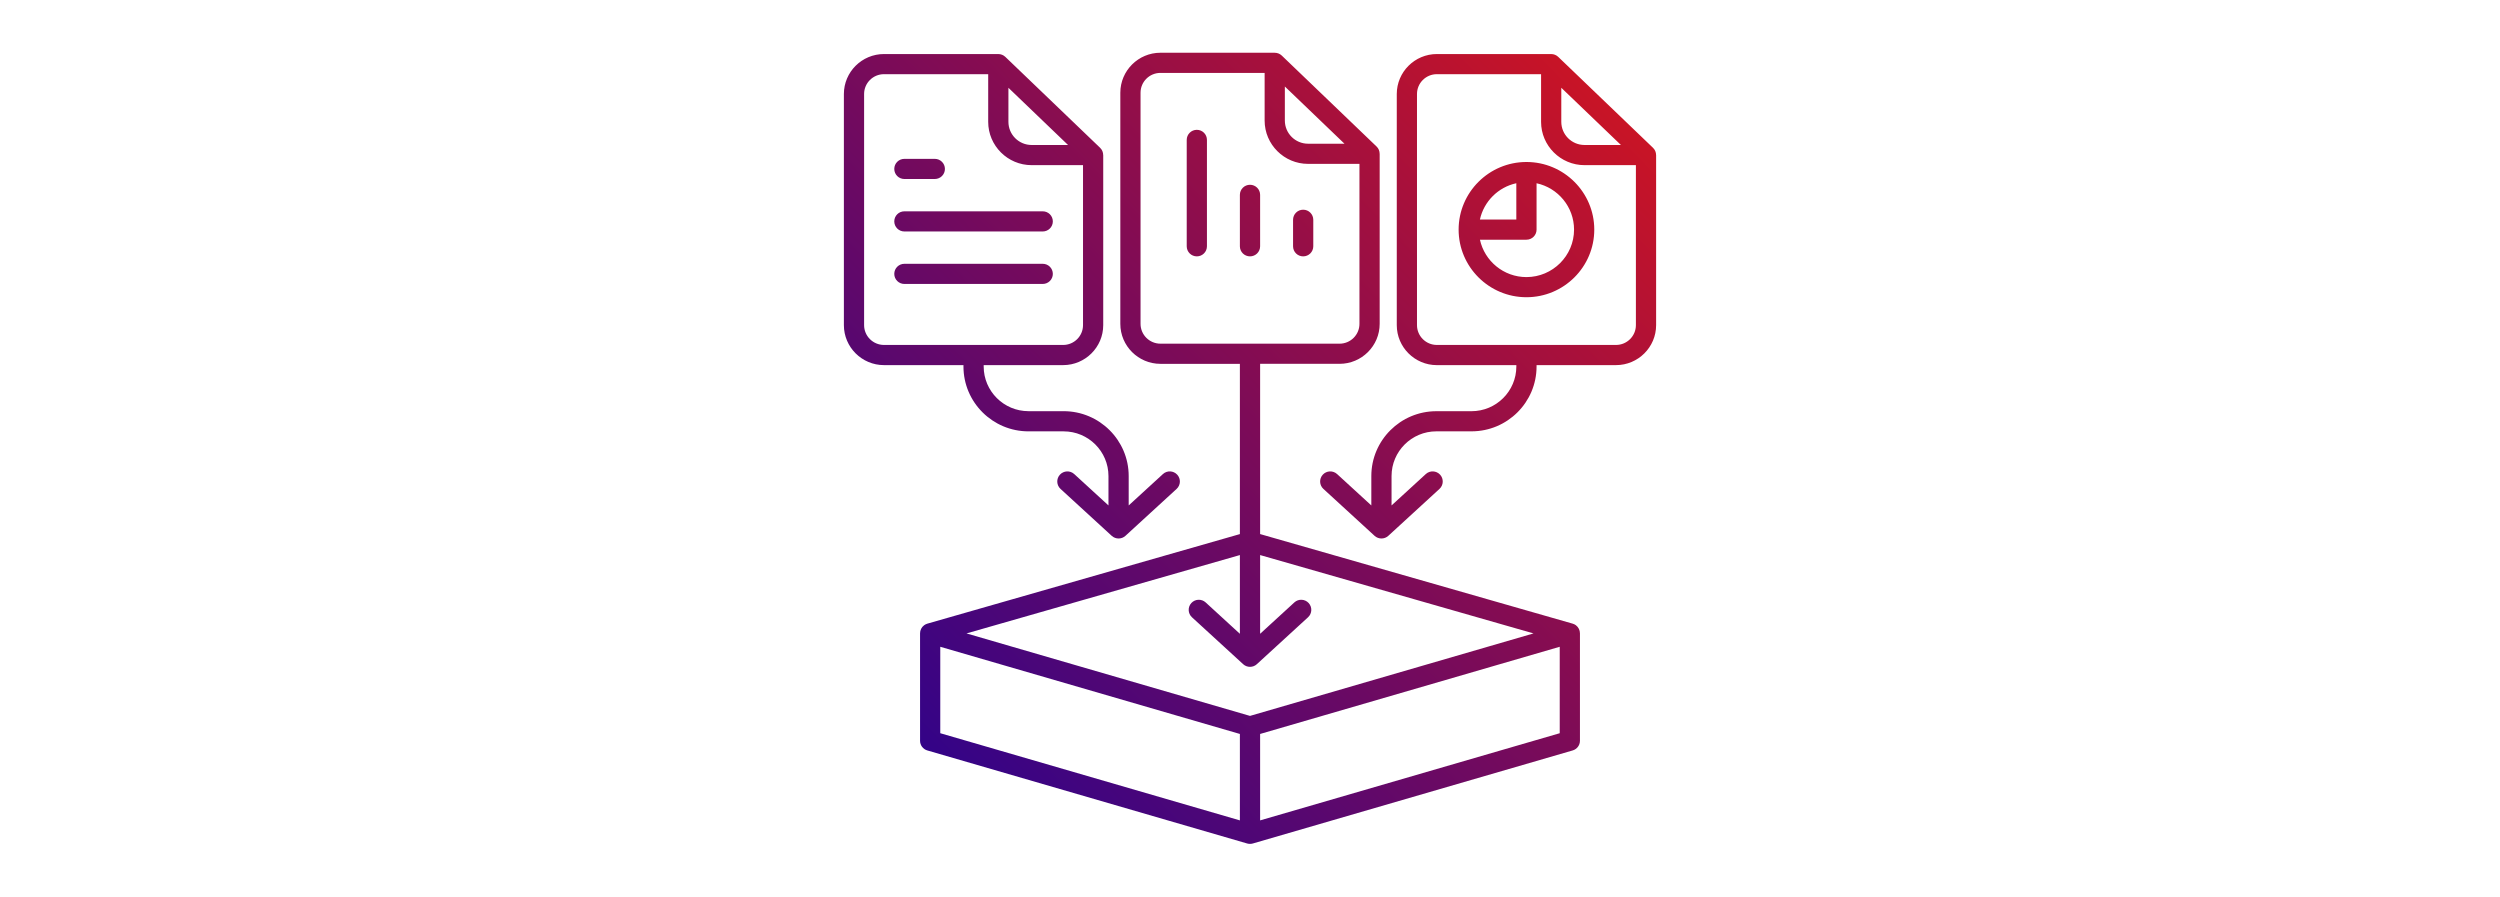 <svg width="237" height="85" viewBox="0 0 237 85" fill="none" xmlns="http://www.w3.org/2000/svg">
<rect width="237" height="85" fill="white"/>
<path d="M84.777 16.015C84.777 15.488 85.206 15.059 85.735 15.059H88.62C89.149 15.059 89.579 15.488 89.579 16.015C89.579 16.542 89.149 16.97 88.62 16.97H85.735C85.206 16.97 84.777 16.542 84.777 16.015ZM98.852 20.033H85.735C85.206 20.033 84.777 20.461 84.777 20.988C84.777 21.515 85.206 21.944 85.735 21.944H98.851C99.379 21.944 99.809 21.515 99.809 20.988C99.809 20.461 99.381 20.033 98.852 20.033ZM98.852 25.008H85.735C85.206 25.008 84.777 25.437 84.777 25.964C84.777 26.491 85.206 26.919 85.735 26.919H98.851C99.379 26.919 99.809 26.491 99.809 25.964C99.809 25.437 99.381 25.008 98.852 25.008ZM157 14.701V30.823C157 32.912 155.294 34.613 153.198 34.613H145.666V34.744C145.666 38.133 142.899 40.891 139.499 40.891H136.168C133.825 40.891 131.919 42.791 131.919 45.128V47.916L135.165 44.941C135.555 44.583 136.162 44.61 136.52 44.999C136.878 45.387 136.852 45.993 136.462 46.349L131.609 50.798C131.425 50.966 131.194 51.049 130.961 51.049C130.727 51.049 130.496 50.965 130.312 50.798L125.459 46.349C125.069 45.993 125.043 45.387 125.401 44.999C125.759 44.61 126.366 44.585 126.756 44.941L130.002 47.916V45.129C130.002 41.74 132.769 38.982 136.168 38.982H139.499C141.843 38.982 143.749 37.082 143.749 34.745V34.615H136.216C134.12 34.615 132.414 32.914 132.414 30.824V8.913C132.414 6.824 134.12 5.123 136.216 5.123H147.052V5.124C147.295 5.124 147.535 5.215 147.717 5.389L156.706 14.013C156.898 14.196 156.997 14.446 156.997 14.701H157ZM148.011 11.55C148.011 12.761 148.998 13.745 150.212 13.745H153.663L148.011 8.322V11.55ZM155.083 15.656H150.212C147.942 15.656 146.094 13.814 146.094 11.55V7.032H136.216C135.176 7.032 134.331 7.875 134.331 8.911V30.821C134.331 31.858 135.176 32.701 136.216 32.701H153.198C154.238 32.701 155.083 31.858 155.083 30.821V15.656ZM151.137 21.767C151.137 25.303 148.252 28.177 144.707 28.177C141.162 28.177 138.277 25.301 138.277 21.767C138.277 18.233 141.162 15.357 144.707 15.357C148.252 15.357 151.137 18.232 151.137 21.767ZM140.296 20.812H143.747V17.37C142.027 17.743 140.67 19.096 140.296 20.812ZM149.22 21.767C149.22 19.614 147.695 17.809 145.666 17.372V21.769C145.666 22.296 145.236 22.724 144.707 22.724H140.298C140.739 24.749 142.549 26.268 144.707 26.268C147.194 26.266 149.22 24.248 149.22 21.767ZM91.336 34.613H83.802C81.706 34.613 80 32.912 80 30.823V8.913C80 6.824 81.706 5.123 83.802 5.123H94.638V5.124C94.881 5.124 95.12 5.215 95.303 5.389L104.292 14.013C104.483 14.196 104.582 14.446 104.582 14.701H104.586V30.823C104.586 32.912 102.88 34.613 100.784 34.613H93.253V34.744C93.253 37.08 95.159 38.98 97.502 38.98H100.833C104.233 38.98 107 41.739 107 45.128V47.916L110.246 44.941C110.635 44.583 111.243 44.61 111.6 44.999C111.958 45.387 111.933 45.993 111.543 46.349L106.69 50.798C106.506 50.966 106.274 51.049 106.041 51.049C105.808 51.049 105.576 50.965 105.392 50.798L100.539 46.349C100.149 45.993 100.124 45.387 100.482 44.999C100.84 44.61 101.447 44.585 101.836 44.941L105.083 47.916V45.129C105.083 42.793 103.177 40.893 100.833 40.893H97.502C94.103 40.893 91.336 38.135 91.336 34.745V34.613ZM95.598 11.55C95.598 12.761 96.585 13.745 97.799 13.745H101.25L95.598 8.322V11.55ZM100.785 32.702C101.825 32.702 102.67 31.86 102.67 30.823V15.656H97.799C95.529 15.656 93.681 13.814 93.681 11.55V7.032H83.802C82.762 7.032 81.917 7.875 81.917 8.911V30.821C81.917 31.858 82.762 32.701 83.802 32.701H100.785V32.702ZM113.46 12.307C112.931 12.307 112.501 12.735 112.501 13.263V23.349C112.501 23.876 112.931 24.304 113.46 24.304C113.989 24.304 114.418 23.876 114.418 23.349V13.263C114.418 12.734 113.989 12.307 113.46 12.307ZM118.5 17.517C117.971 17.517 117.541 17.945 117.541 18.472V23.349C117.541 23.876 117.971 24.304 118.5 24.304C119.029 24.304 119.459 23.876 119.459 23.349V18.472C119.459 17.943 119.029 17.517 118.5 17.517ZM123.54 19.88C123.011 19.88 122.582 20.308 122.582 20.835V23.349C122.582 23.876 123.011 24.304 123.54 24.304C124.069 24.304 124.499 23.876 124.499 23.349V20.835C124.499 20.308 124.069 19.88 123.54 19.88ZM149.779 60.04V70.225C149.779 70.65 149.498 71.022 149.089 71.142L118.768 79.963C118.743 79.971 118.717 79.975 118.692 79.979C118.676 79.983 118.66 79.987 118.644 79.989C118.596 79.997 118.548 80 118.5 80C118.452 80 118.404 79.995 118.356 79.989C118.34 79.986 118.324 79.983 118.308 79.979C118.283 79.975 118.257 79.97 118.232 79.963L87.911 71.142C87.502 71.022 87.221 70.65 87.221 70.225V60.04C87.221 59.739 87.363 59.455 87.604 59.275C87.698 59.205 87.804 59.154 87.914 59.122L117.541 50.632V34.492H110.009C107.913 34.492 106.207 32.791 106.207 30.702V8.79C106.207 6.701 107.913 5 110.009 5H120.845V5.002C121.088 5.002 121.328 5.092 121.51 5.266L130.499 13.89C130.691 14.073 130.79 14.323 130.79 14.578H130.793V30.7C130.793 32.79 129.087 34.491 126.991 34.491H119.459V50.63L149.086 59.121C149.196 59.153 149.302 59.203 149.396 59.273C149.637 59.457 149.779 59.74 149.779 60.04ZM121.804 11.429C121.804 12.64 122.791 13.624 124.005 13.624H127.456L121.804 8.201V11.429ZM126.991 32.581C128.031 32.581 128.876 31.739 128.876 30.702V15.535H124.005C121.735 15.535 119.887 13.694 119.887 11.429V6.911H110.009C108.969 6.911 108.124 7.754 108.124 8.79V30.7C108.124 31.737 108.969 32.58 110.009 32.58H126.991V32.581ZM117.541 69.579L89.138 61.314V69.508L117.541 77.773V69.579ZM145.377 60.048L119.459 52.62V60.084L122.705 57.109C123.094 56.752 123.701 56.778 124.059 57.166C124.417 57.555 124.392 58.16 124.002 58.517L119.149 62.965C118.965 63.134 118.733 63.217 118.5 63.217C118.267 63.217 118.035 63.133 117.851 62.965L112.998 58.517C112.608 58.16 112.583 57.555 112.941 57.166C113.299 56.778 113.906 56.752 114.295 57.109L117.541 60.084V52.62L91.625 60.048L118.5 67.867L145.377 60.048ZM147.862 61.314L119.459 69.579V77.773L147.862 69.509V61.314Z" fill="url(#paint0_linear_10770_1597)"/>
<defs>
<linearGradient id="paint0_linear_10770_1597" x1="156.885" y1="5" x2="80.23" y2="80.254" gradientUnits="userSpaceOnUse">
<stop stop-color="#D3151F"/>
<stop offset="1" stop-color="#200194"/>
</linearGradient>
</defs>
</svg>
